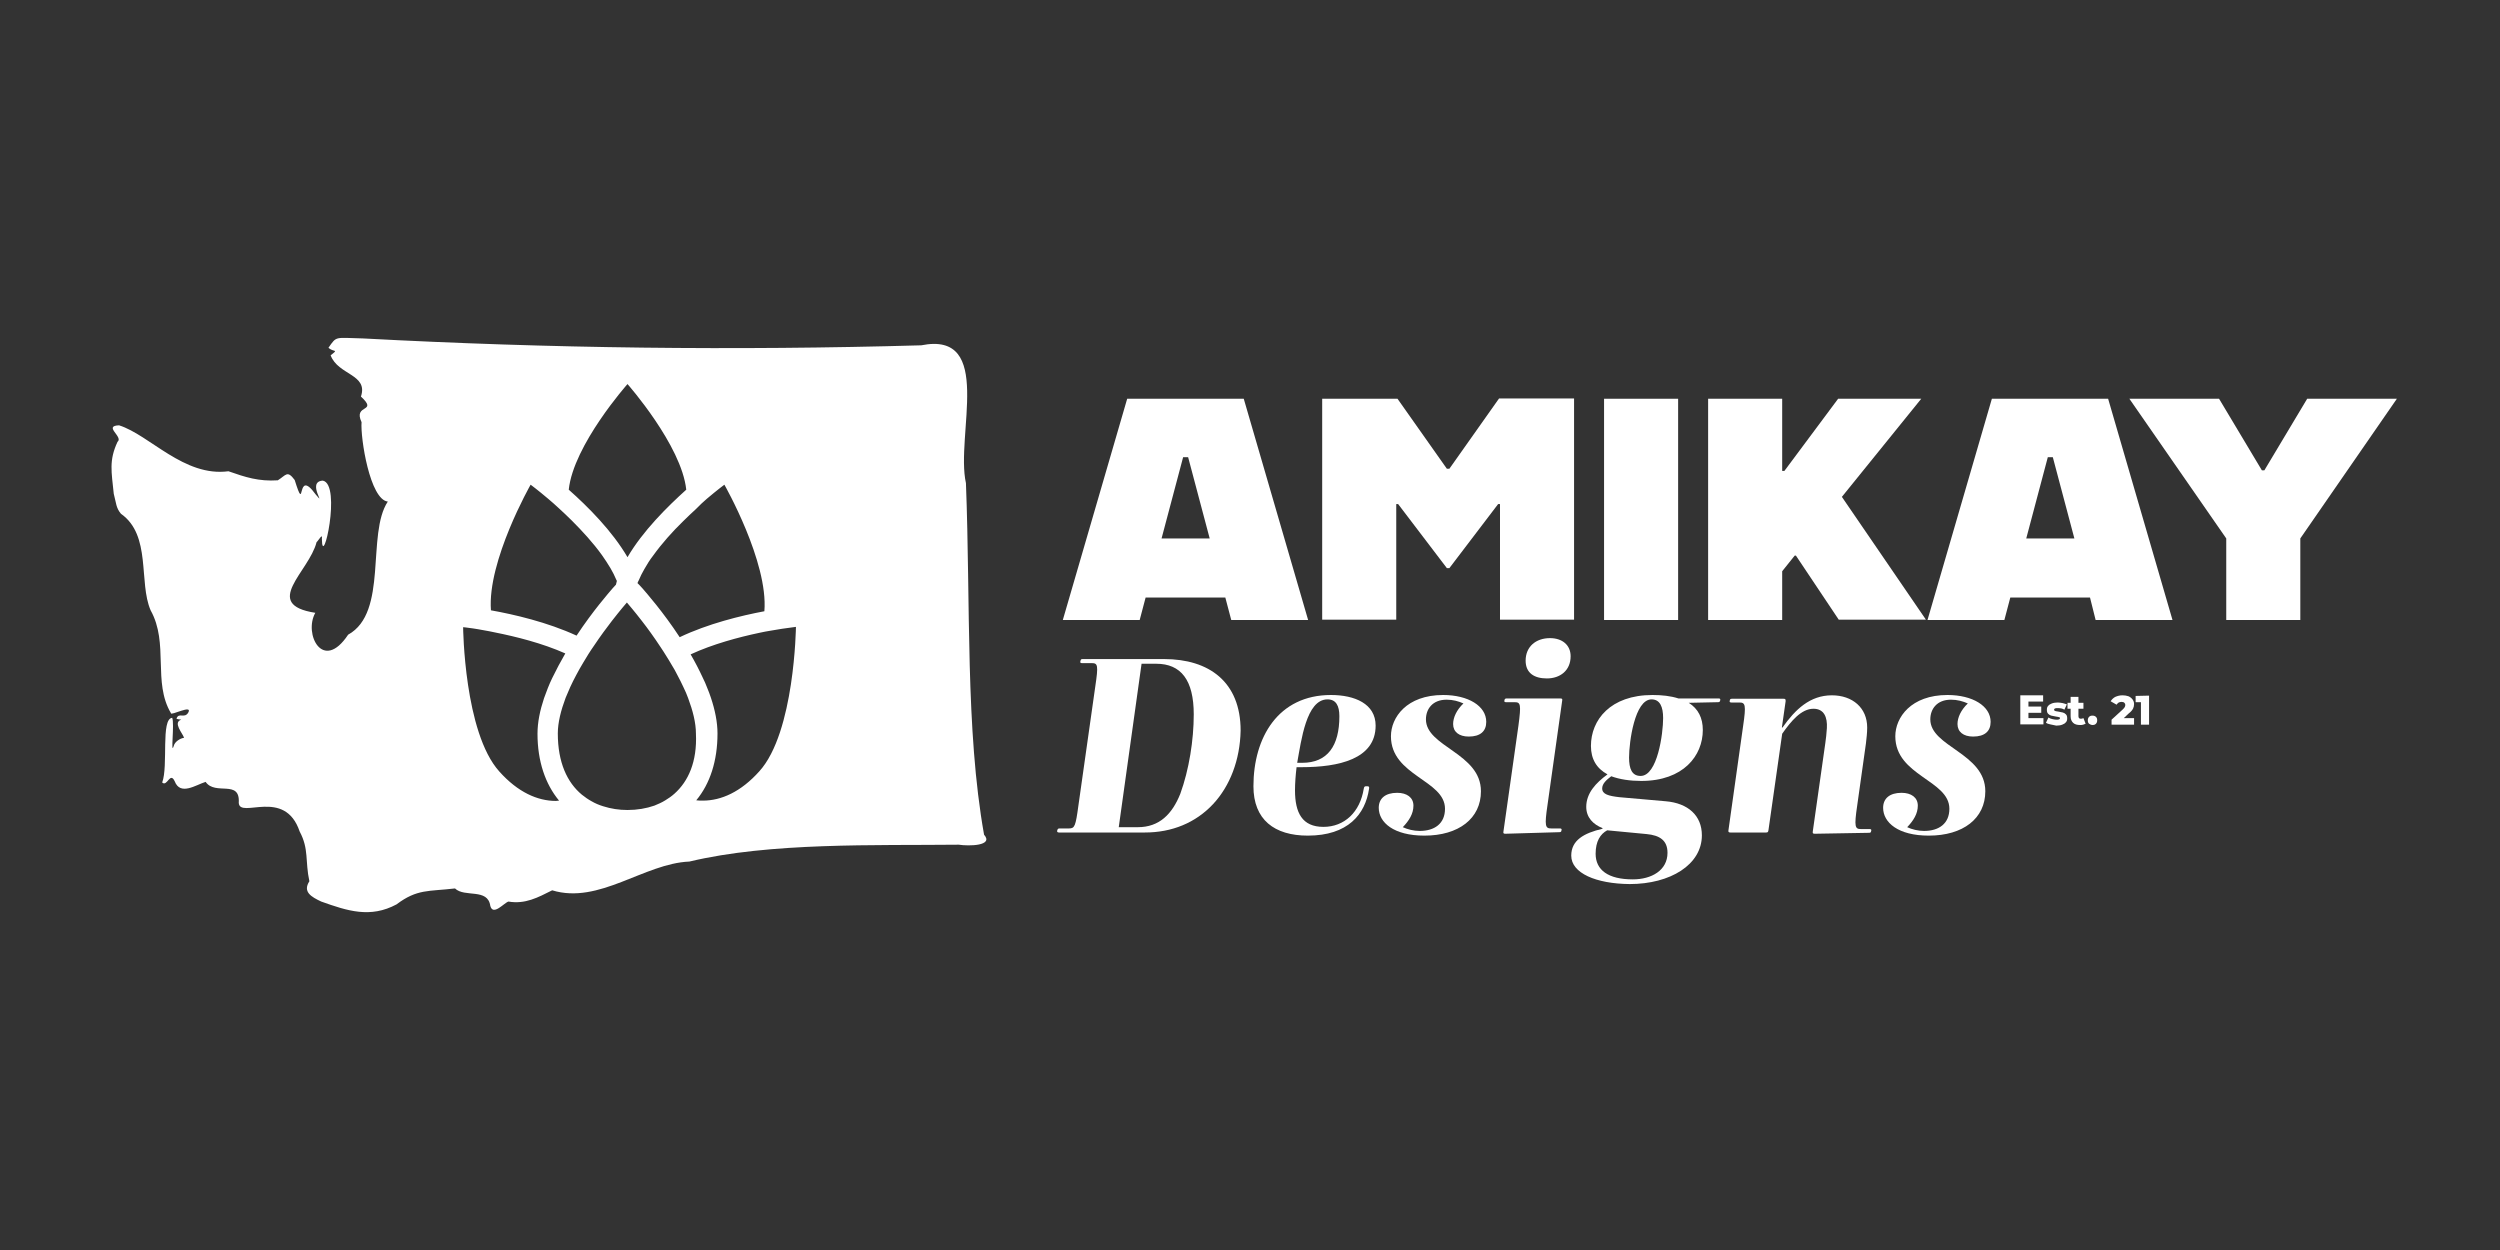 <?xml version="1.0" encoding="utf-8"?>
<!-- Generator: Adobe Illustrator 25.1.0, SVG Export Plug-In . SVG Version: 6.00 Build 0)  -->
<svg version="1.1" baseProfile="tiny" id="Layer_1" xmlns="http://www.w3.org/2000/svg" xmlns:xlink="http://www.w3.org/1999/xlink"
	 x="0px" y="0px" viewBox="0 0 800 400" overflow="visible" xml:space="preserve">
<rect x="0" y="0" width="800" height="400" fill="#333333" stroke="none"/>
<g>
	<path fill="#FFFFFF" d="M392.1,191.2h-25.5l-1.9,7.2h-24.6l20.6-70.8H398l20.6,70.8H394L392.1,191.2z M387.1,172.3l-6.9-26h-1.6
		l-6.9,26H387.1z"/>
	<path fill="#FFFFFF" d="M423.2,127.6h24L463,150h0.8l15.9-22.5h24v70.8H480v-37h-0.6l-15.6,20.5H463l-15.6-20.5h-0.6v37h-23.7
		V127.6z"/>
	<path fill="#FFFFFF" d="M513.3,127.6h23.7v70.8h-23.7V127.6z"/>
	<path fill="#FFFFFF" d="M574.3,177.8l-4,5v15.6h-23.7v-70.8h23.7v23.1h0.7l17.2-23.1h26.6L589.4,159l26.9,39.3h-27.9l-13.7-20.5
		H574.3z"/>
	<path fill="#FFFFFF" d="M668.8,191.2h-25.5l-1.9,7.2h-24.6l20.6-70.8h37.2l20.6,70.8h-24.6L668.8,191.2z M663.8,172.3l-6.9-26h-1.6
		l-6.9,26H663.8z"/>
	<path fill="#FFFFFF" d="M712.4,172.3l-31-44.7h28.7l13.7,22.9h0.8l13.7-22.9H767l-30.9,44.7v26.1h-23.7V172.3z"/>
</g>
<g>
	<path fill="#FFFFFF" d="M388.2,257.3c-5.6,6-13.2,9.1-21.8,9.1h-27.5c-0.5,0-0.7-0.2-0.6-0.6l0.1-0.3c0.1-0.3,0.3-0.4,0.7-0.4h3
		c1.8,0,2.1-0.7,3-7.4l5.4-38.1c1-6.7,0.8-7.4-1.1-7.4h-3.2c-0.4,0-0.6-0.2-0.5-0.5l0.1-0.4c0.1-0.3,0.2-0.4,0.7-0.4h26
		c14.4,0,24.5,7.3,24.5,22.9C396.8,243.2,393.6,251.5,388.2,257.3z M370,212.4h-4.7l-7.3,52.3h6.1c6.9,0,11-4.2,13.6-10.7
		c2.8-7.7,4.3-17.2,4.3-25.4C382,217.6,377.9,212.4,370,212.4z"/>
	<path fill="#FFFFFF" d="M416.5,245.5h-1.6c-0.3,2.5-0.5,5.1-0.5,7.4c0,7.2,2.3,11.7,9.1,11.7c6.7,0,11.7-4.7,12.9-12.2
		c0.1-0.5,0.2-0.8,0.7-0.8h0.5c0.5,0,0.6,0.3,0.5,0.8c-1.2,8.2-6.8,15-19.6,15c-10.7,0-17.4-5.1-17.4-15.8
		c0-15.6,7.9-29.2,24.8-29.2c7.6,0,14.3,2.8,14.3,9.8C440.2,242.9,428.4,245.5,416.5,245.5z M424.8,223.8c-6.8,0-8.4,13.2-9.7,20.3
		h1.6c8.1,0,11.9-5.4,11.9-14.9C428.6,225.8,427.5,223.8,424.8,223.8z"/>
	<path fill="#FFFFFF" d="M441.2,258.5c0-3,2.1-4.8,5.9-4.8c3.1,0,5.2,1.5,5.2,4.1c0,2.6-1.4,4.8-3.4,6.9c1.5,0.7,3.5,1.2,5.4,1.2
		c4.7,0,8.1-2.3,8.1-7.1c0-9.2-17.3-10.5-17.3-23.2c0-6,5-13.2,16.7-13.2c8,0,13.8,3.5,13.8,8.6c0,3-1.9,4.7-5.6,4.7
		c-3.1,0-5-1.5-5-4c0-2.1,1.1-4.5,3.3-6.6c-1.6-0.7-3.3-1.2-5.4-1.2c-4.5,0-6.6,3-6.6,6.3c0,8.8,17.6,10.8,17.6,23
		c0,8.7-7.1,14.2-18.1,14.2C446,267.4,441.2,263.2,441.2,258.5z"/>
	<path fill="#FFFFFF" d="M481.7,266.8c-0.6,0-0.7-0.2-0.6-0.7l4.8-33.9c0.9-6.8,0.7-7.5-1.2-7.5h-2.8c-0.4,0-0.6-0.2-0.5-0.5
		l0.1-0.4c0.1-0.2,0.3-0.3,0.7-0.3h17.1c0.6,0,0.7,0.2,0.6,0.7l-4.7,33.4c-1,6.8-0.7,7.5,1.2,7.5h2.8c0.4,0,0.6,0.2,0.5,0.5
		l-0.1,0.4c-0.1,0.2-0.2,0.3-0.7,0.3L481.7,266.8z M495,217.1c-4,0-6.8-1.7-6.8-5.7c0-4.4,3.2-7.2,7.8-7.2c3.9,0,6.6,2.2,6.6,5.8
		C502.6,214.6,499.2,217.1,495,217.1z"/>
	<path fill="#FFFFFF" d="M502.8,273.8c0-4.9,4-7.2,10-8.6V265c-3-1.2-5.2-3.4-5.2-6.8c0-4.4,3.1-7.7,6.8-10.4
		c-3.5-1.9-5.3-4.9-5.3-9.1c0-8.3,6.2-16.3,19.7-16.3c3,0,5.8,0.3,8.3,1.1h12.7c0.6,0,0.7,0.1,0.7,0.5l-0.1,0.3
		c-0.1,0.3-0.2,0.4-0.7,0.4l-9.3,0.2c3,1.9,4.5,4.8,4.5,8.7c0,8.2-6.2,16.3-19.7,16.3c-3.6,0-6.9-0.5-9.6-1.5
		c-1.6,1.2-2.9,2.4-2.9,3.9c0,1.9,2.1,2.4,5.5,2.8l14.8,1.3c7.2,0.6,11.6,4.6,11.6,10.9c0,9.4-10.1,15.6-23.1,15.6
		C510.7,282.8,502.8,279.4,502.8,273.8z M533.6,272.9c0-4-2.5-5.6-6.7-6l-12.6-1.2c-2.2,1.2-3.7,3.5-3.7,7.5c0,5.2,4,8.2,11.9,8.2
		C528.5,281.4,533.6,278.5,533.6,272.9z M532.2,229.8c0-3.6-1-6-3.7-6c-5.4,0-7.2,13.7-7.2,18.6c0,3.6,0.9,5.9,3.7,5.9
		C530.4,248.3,532.2,234.7,532.2,229.8z"/>
	<path fill="#FFFFFF" d="M580.7,266.8c-0.6,0-0.7-0.2-0.6-0.8l4-28.2c0.2-1.5,0.4-3,0.5-4.8c0.2-3.5-0.9-6.2-4.3-6.2
		c-3.9,0-7.2,4-10,8l-4.4,30.9c-0.1,0.5-0.2,0.7-0.7,0.7h-11.5c-0.5,0-0.7-0.2-0.6-0.7l4.7-33.4c1-6.8,0.7-7.5-1.2-7.5H554
		c-0.4,0-0.6-0.2-0.5-0.5l0.1-0.4c0.1-0.2,0.2-0.3,0.7-0.3h16.4c0.7,0,0.7,0.2,0.7,0.8l-1.2,8.4h0.2c4.1-5.8,8.8-10.3,15.8-10.3
		c6.6,0,11.3,4,11.3,10.3c0,1.6-0.2,3.4-0.4,5.1l-2.8,19.9c-1,6.8-0.7,7.5,1.2,7.5h2.8c0.4,0,0.6,0.2,0.5,0.5l-0.1,0.4
		c-0.1,0.2-0.2,0.3-0.7,0.3L580.7,266.8z"/>
	<path fill="#FFFFFF" d="M602.6,258.5c0-3,2.1-4.8,5.9-4.8c3.1,0,5.2,1.5,5.2,4.1c0,2.6-1.4,4.8-3.4,6.9c1.5,0.7,3.5,1.2,5.4,1.2
		c4.7,0,8.1-2.3,8.1-7.1c0-9.2-17.3-10.5-17.3-23.2c0-6,5-13.2,16.7-13.2c8,0,13.8,3.5,13.8,8.6c0,3-1.9,4.7-5.6,4.7
		c-3.1,0-5-1.5-5-4c0-2.1,1.1-4.5,3.3-6.6c-1.6-0.7-3.3-1.2-5.4-1.2c-4.5,0-6.6,3-6.6,6.3c0,8.8,17.6,10.8,17.6,23
		c0,8.7-7.1,14.2-18.1,14.2C607.4,267.4,602.6,263.2,602.6,258.5z"/>
</g>
<path fill="#FFFFFF" d="M314.9,267.1c-6-33.7-4.3-73.4-5.8-112.5c-3.4-15.3,9.2-48.8-14.3-44.1c-59.8,1.7-118.8,1-178.6-2.2
	c-9.1-0.2-8.4-0.9-11.1,3c1.7,1.5,3.4,0.3,0.7,2.4c2.4,6.4,12.1,6,9.7,13.2c5.7,5.3-2.6,2.2,0.2,8.2c-0.4,5.1,2.7,24.8,8.4,25.4
	c-6.9,10.4,0.2,35.5-12.7,42.6c-8.1,12.2-14.3-0.3-10.5-7c-17.3-2.7-2-13.1,0.4-22.6c0.6-0.5,2-3.1,1.7-1.1
	c0.1,10.5,6.4-17.4,0.3-18.6c-5.4,0.3,1.5,8.9-2.3,4.4c-6.5-9-3,7.2-6.7-4.6c-2.4-3.2-2.7-1.6-5.4,0.1c-6.1,0.4-10.4-1-15.8-2.9
	c-14.2,1.9-25.2-11.6-35-14.7c-5.2,0.2,1.5,3.7-0.5,5.3c-2.8,6-1.9,9.6-1.2,16.6c0.8,3,0.7,4.5,2.3,6.4c9.8,6.9,5.6,21.9,9.5,30.9
	c5.9,10.6,0.6,23,6.5,32.9c-0.2,1,7.2-3,5.5-0.1c-1.2,1.9-3-0.2-3.7,1.8c-0.1,0.3,1.4,0.3,1.5,0.4c-2.8,0.9,0.5,4.4,0.9,5.8
	c-1.1,0.1-3,1.2-3.3,2.6c-1.1,3.4,0.3-7.2-0.5-9c-3.7,0.3-1.2,15.4-3.2,20.7c1.6,1.5,2.5-3.6,4-0.4c1.8,4.7,6.7,1.2,9.9,0.2
	c3.1,4.5,11.1-0.9,10.6,6.7c0.3,5.3,14.7-5,19.5,9.2c3,5.6,1.7,9.4,3.1,15.9c-2.2,3.4,0.6,5,3.8,6.5c8.4,3,15.7,5.4,24.1,0.9
	c6.6-5,10.3-4.1,18.7-5.1c3.1,3,10.5-0.2,11.3,5.6c0.9,3.3,4.4-1,5.8-1.4c5.4,0.9,9.4-1.3,14-3.6c15,4.6,29.4-8.6,43.9-9.2
	c25.9-6.2,59.5-5.1,86.2-5.4C310,270.8,318.1,270.7,314.9,267.1z M226.2,159.6c3.3-2.8,5.6-4.5,5.6-4.5s14.1,24.7,12.8,40.5
	c-7.5,1.4-18.1,4-27.1,8.3c-5.3-8.1-10.7-14.2-11.8-15.5l-1.1-1.2l-0.6-0.6c0.1-0.2,0.1-0.4,0.2-0.5c0.1-0.1,0.1-0.3,0.2-0.4
	c0.5-1.2,1.1-2.4,1.8-3.6c0.8-1.4,1.7-2.9,2.8-4.3c2.8-3.9,6.2-7.7,9.6-11c1.4-1.4,2.8-2.7,4.1-3.9
	C224,161.6,225.1,160.5,226.2,159.6z M200.8,122.9c0,0,17.3,19.6,18.8,33.8c-6,5.4-13.9,13.2-18.8,21.6
	c-4.9-8.4-12.7-16.2-18.8-21.6C183.5,142.4,200.8,122.9,200.8,122.9z M169.8,155.1c0,0,2.3,1.7,5.6,4.5c1.1,0.9,2.3,2,3.5,3.1
	c1.3,1.2,2.7,2.5,4.1,3.9c3.3,3.3,6.8,7.1,9.6,11c1,1.4,1.9,2.8,2.8,4.3c0.7,1.2,1.3,2.4,1.8,3.6c0.1,0.1,0.1,0.3,0.2,0.4
	c-0.1,0.4-0.2,0.8-0.3,1.2l-1.1,1.2c-1.1,1.3-6.3,7.2-11.5,15.1c-9.3-4.3-20.1-6.8-27.4-8.1C155.9,179.5,169.8,155.1,169.8,155.1z
	 M177.9,256.3c-5.9,0-12.2-2.8-18.1-9.4c-11.3-12.5-11.6-46.2-11.6-46.2s1.2,0.1,3.2,0.4c1,0.2,2.2,0.3,3.5,0.6
	c1.1,0.2,2.3,0.4,3.6,0.7c6.5,1.3,15,3.4,22.4,6.7c-1.5,2.6-2.9,5.2-4.2,7.9c-0.5,1.1-1,2.1-1.4,3.2c-0.4,1.1-0.8,2.1-1.2,3.2
	c-1.3,3.9-2.1,7.7-2.1,11.4c0,8.8,2.5,16.1,6.9,21.4C178.5,256.2,178.2,256.3,177.9,256.3z M215.8,254c-0.9,0.8-1.9,1.5-2.9,2.1
	c-1.1,0.7-2.3,1.2-3.5,1.7c-2.6,0.9-5.5,1.4-8.6,1.4c-2.7,0-5.3-0.4-7.8-1.2c-1.3-0.4-2.5-0.9-3.7-1.6c-1.1-0.6-2.1-1.3-3.1-2.1
	c-4.7-3.9-7.7-10.3-7.7-19.6c0-3.5,1-7.4,2.5-11.4c0.5-1.2,1-2.4,1.5-3.5c0.6-1.3,1.2-2.5,1.9-3.8c0.7-1.3,1.4-2.6,2.2-3.9
	c0.6-0.9,1.1-1.9,1.7-2.8c0.6-0.9,1.2-1.9,1.8-2.7c2-3,4-5.7,5.7-7.9c1.3-1.7,2.4-3,3.2-4c0,0,0,0,0,0c1-1.2,1.6-1.9,1.6-1.9
	s0.6,0.7,1.6,1.9c0,0,0,0,0,0c0.8,1,2,2.4,3.2,4c1.8,2.3,3.9,5.2,6,8.4c0.6,0.9,1.2,1.8,1.8,2.8c0.6,0.9,1.1,1.8,1.7,2.8
	c0.7,1.1,1.3,2.2,1.9,3.4c0.7,1.3,1.3,2.5,1.9,3.8c0.6,1.2,1.1,2.4,1.5,3.5c1.5,4,2.5,7.9,2.5,11.4C223.1,243.7,220.3,250,215.8,254
	z M243,246.8c-5.9,6.6-12.2,9.4-18.1,9.4c-0.7,0-1.4,0-2.1-0.1c4.4-5.3,6.8-12.6,6.8-21.4c0-3.6-0.8-7.5-2.1-11.4
	c-0.4-1.1-0.7-2.1-1.2-3.2c-0.4-1.1-0.9-2.2-1.4-3.2c-1.2-2.6-2.5-5.1-3.9-7.5c7.1-3.3,15.4-5.5,22-6.9c1.3-0.3,2.5-0.5,3.7-0.7
	c1.3-0.2,2.5-0.4,3.6-0.6c2.7-0.4,4.4-0.6,4.4-0.6S254.3,234.3,243,246.8z"/>
<g>
	<g>
		<path fill="#FFFFFF" d="M653.9,229.8l0,2l-7.4,0l0-9.3l7.3,0l0,2l-4.7,0l0,1.6l4.1,0l0,2l-4.1,0l0,1.7L653.9,229.8z"/>
		<path fill="#FFFFFF" d="M656.1,231.8c-0.6-0.1-1.1-0.3-1.4-0.5l0.8-1.7c0.3,0.2,0.7,0.4,1.2,0.5c0.5,0.1,0.9,0.2,1.3,0.2
			c0.4,0,0.7,0,0.9-0.1s0.3-0.2,0.3-0.4s-0.1-0.3-0.3-0.3c-0.2-0.1-0.5-0.1-1-0.2c-0.6-0.1-1.1-0.2-1.5-0.3c-0.4-0.1-0.7-0.3-1-0.6
			c-0.3-0.3-0.4-0.7-0.4-1.3c0-0.5,0.1-0.9,0.4-1.2c0.3-0.4,0.7-0.6,1.2-0.8c0.5-0.2,1.2-0.3,1.9-0.3c0.5,0,1,0.1,1.6,0.2
			c0.5,0.1,0.9,0.3,1.3,0.4l-0.8,1.7c-0.6-0.4-1.3-0.5-2.1-0.5c-0.4,0-0.7,0-0.9,0.1s-0.3,0.2-0.3,0.4c0,0.2,0.1,0.3,0.3,0.4
			c0.2,0.1,0.5,0.1,1,0.2c0.6,0.1,1.1,0.2,1.5,0.3c0.4,0.1,0.7,0.3,1,0.6s0.4,0.7,0.4,1.3c0,0.5-0.1,0.9-0.4,1.2
			c-0.3,0.4-0.7,0.6-1.2,0.8c-0.5,0.2-1.2,0.3-1.9,0.3C657.2,232,656.6,231.9,656.1,231.8z"/>
		<path fill="#FFFFFF" d="M667.4,231.6c-0.2,0.1-0.5,0.2-0.8,0.3c-0.3,0.1-0.6,0.1-1,0.1c-0.9,0-1.7-0.2-2.2-0.7
			c-0.5-0.5-0.8-1.1-0.8-2.1l0-2.4l-1,0l0-1.9l1,0l0-1.9l2.5,0l0,1.9l1.6,0l0,1.9l-1.6,0l0,2.4c0,0.3,0.1,0.5,0.2,0.6
			c0.1,0.1,0.3,0.2,0.6,0.2c0.3,0,0.5-0.1,0.8-0.2L667.4,231.6z"/>
		<path fill="#FFFFFF" d="M668.5,231.6c-0.3-0.3-0.4-0.6-0.4-1.1c0-0.4,0.1-0.8,0.4-1.1c0.3-0.3,0.6-0.4,1.1-0.4
			c0.4,0,0.8,0.1,1.1,0.4c0.3,0.3,0.4,0.6,0.4,1.1c0,0.4-0.1,0.8-0.4,1.1c-0.3,0.3-0.6,0.4-1.1,0.4
			C669.2,232,668.8,231.8,668.5,231.6z"/>
	</g>
	<g>
		<path fill="#FFFFFF" d="M682.9,229.8l0,2.1l-7.2,0l0-1.6l3.5-3.2c0.3-0.3,0.6-0.6,0.7-0.8c0.1-0.2,0.2-0.5,0.2-0.7
			c0-0.3-0.1-0.5-0.3-0.7c-0.2-0.2-0.5-0.3-0.9-0.3c-0.3,0-0.7,0.1-0.9,0.2s-0.5,0.4-0.7,0.7l-1.9-1.1c0.4-0.6,0.9-1.1,1.5-1.4
			c0.7-0.3,1.4-0.5,2.3-0.5c0.7,0,1.3,0.1,1.9,0.3c0.5,0.2,1,0.6,1.3,1c0.3,0.4,0.5,0.9,0.5,1.5c0,0.5-0.1,1-0.3,1.4
			c-0.2,0.4-0.6,1-1.3,1.5l-1.7,1.6L682.9,229.8z"/>
		<path fill="#FFFFFF" d="M687.7,222.6l0,9.3l-2.6,0l0-7.2l-1.7,0l0-2L687.7,222.6z"/>
	</g>
</g>
</svg>
